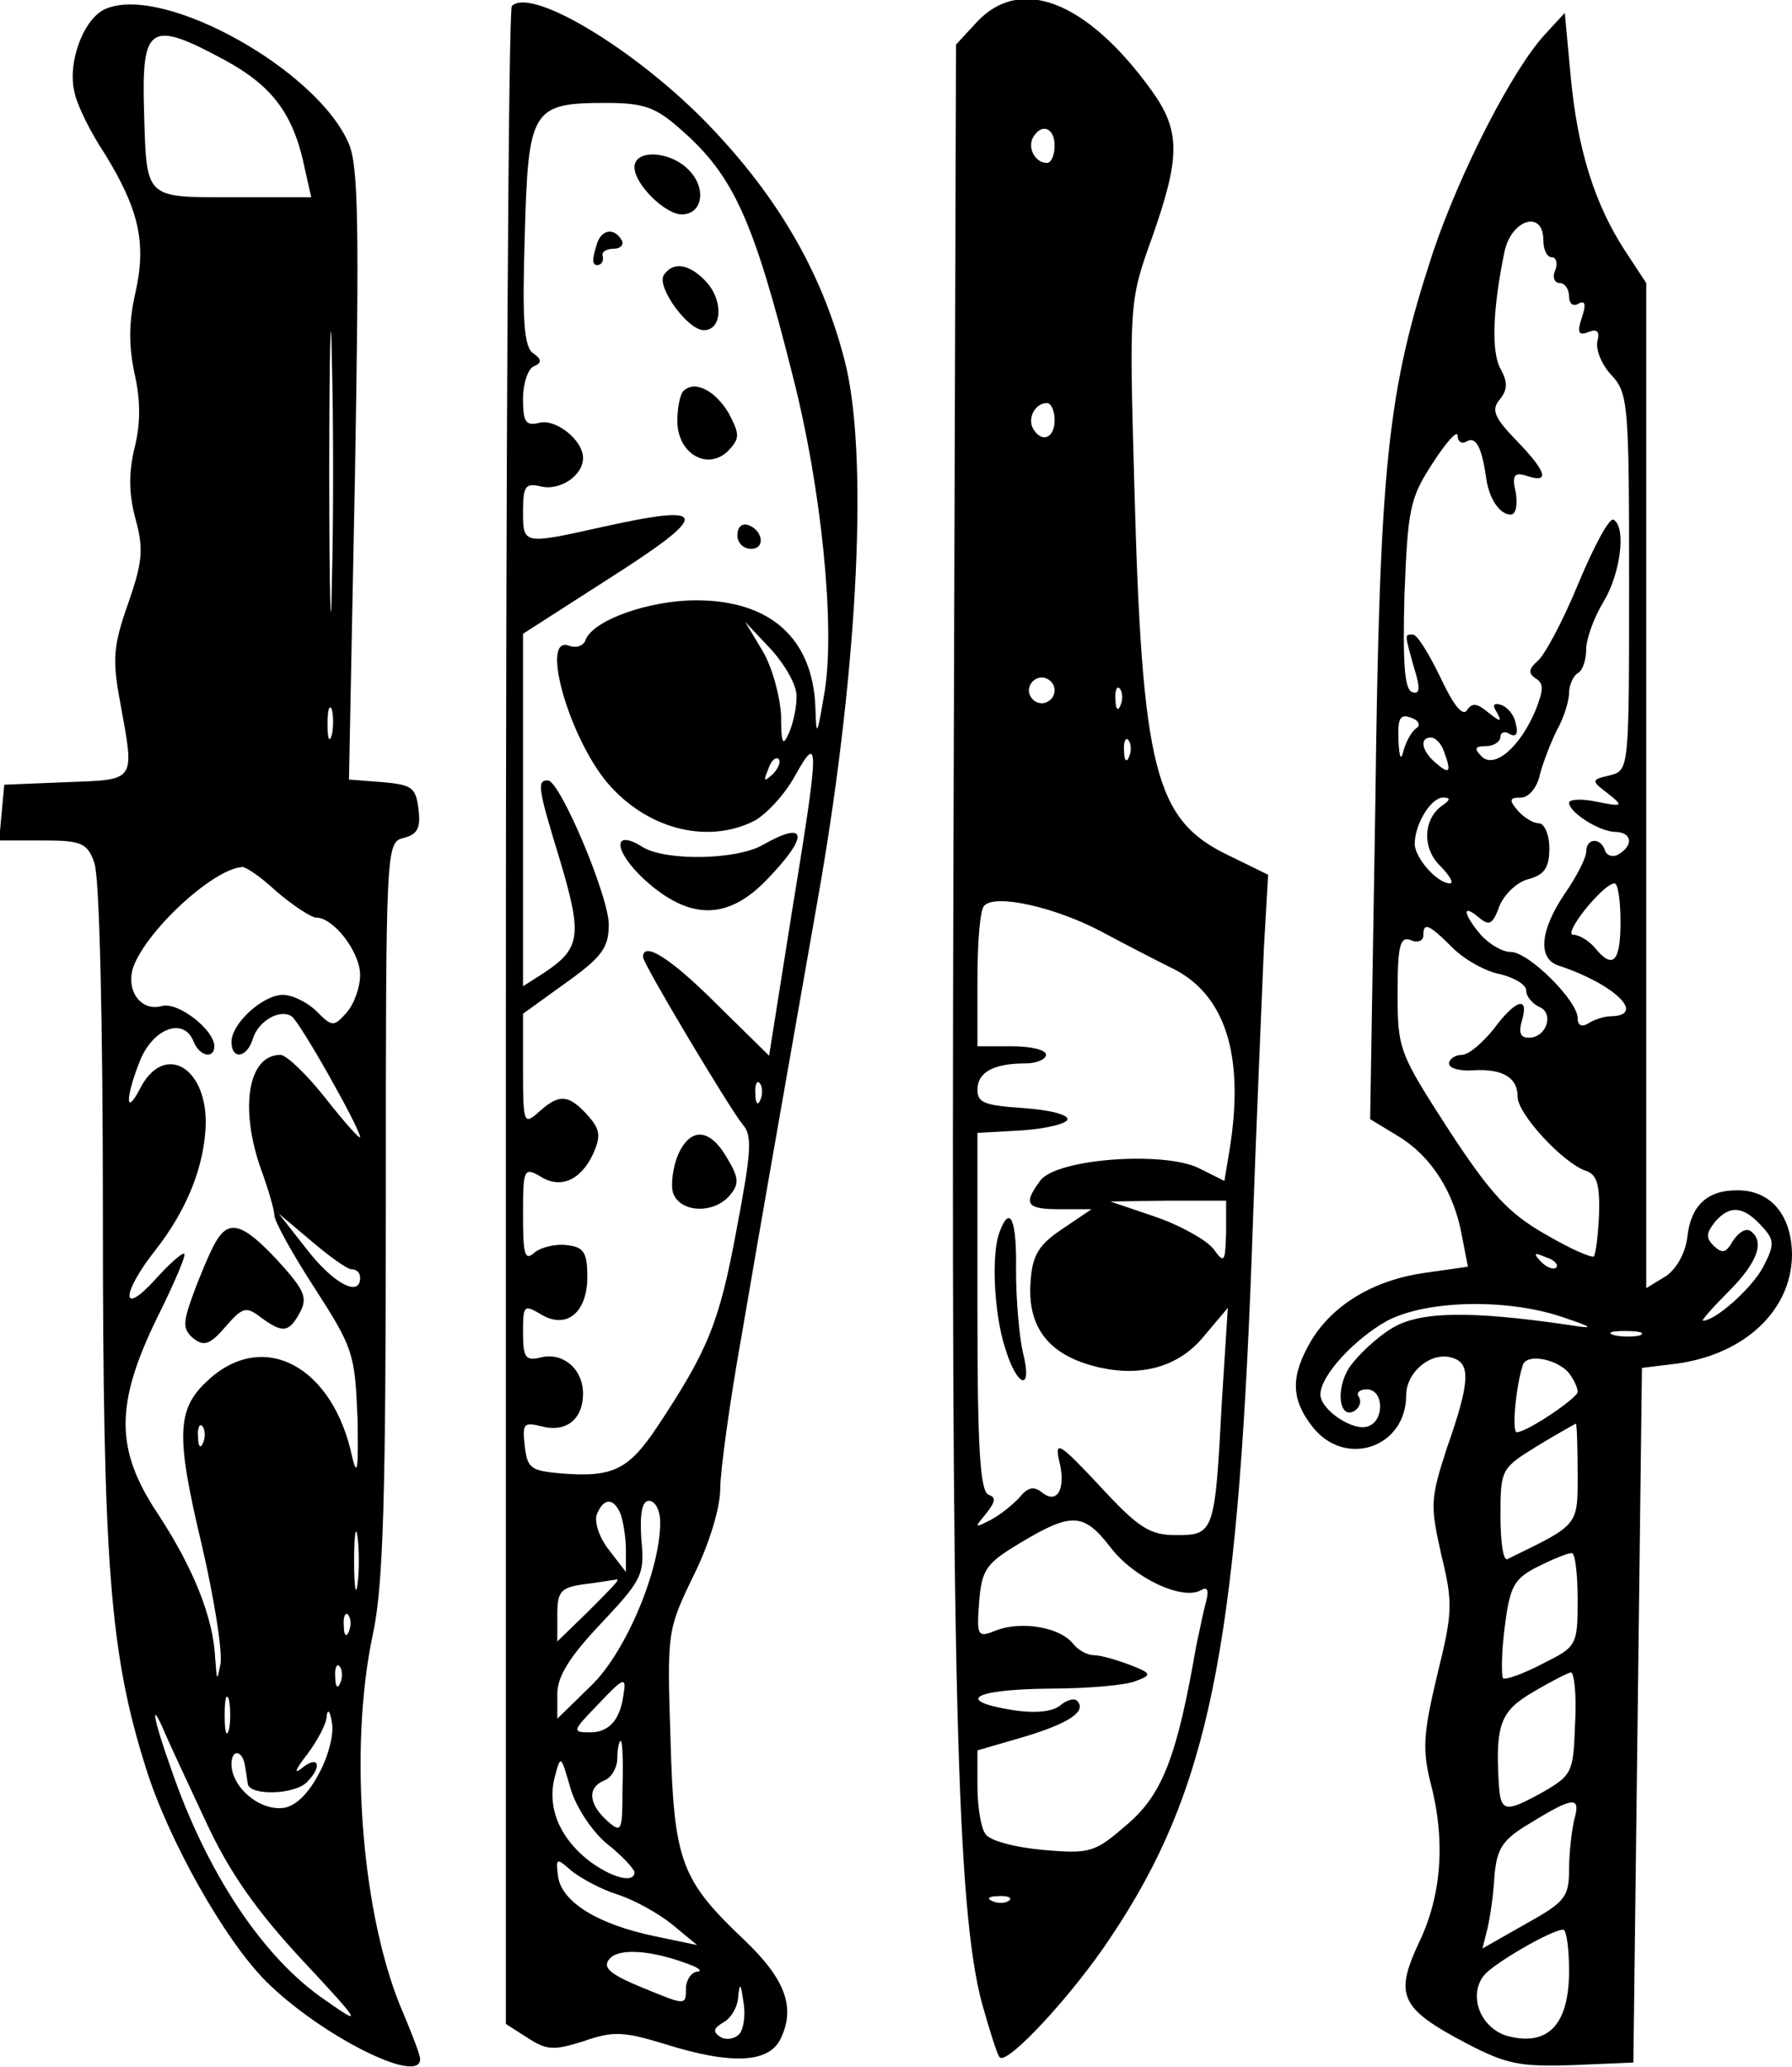 <?xml version="1.0" standalone="no"?>
<!DOCTYPE svg PUBLIC "-//W3C//DTD SVG 20010904//EN"
 "http://www.w3.org/TR/2001/REC-SVG-20010904/DTD/svg10.dtd">
<svg version="1.0" xmlns="http://www.w3.org/2000/svg"
 width="209pt" height="241pt" viewBox="0 0 209 241"
 preserveAspectRatio="xMidYMid meet">
<g transform="translate(0,241) scale(0.1,-0.1)"
fill="#000000" stroke="none">
<path d="M124 2400 c-26 -10 -46 -63 -37 -98 3 -15 19 -47 35 -71 40 -65 49
-104 36 -162 -8 -35 -8 -62 -1 -95 7 -31 7 -58 0 -86 -7 -29 -7 -53 1 -83 10
-36 8 -51 -9 -100 -17 -48 -18 -65 -9 -113 17 -94 20 -91 -62 -94 l-73 -3 -3
-32 -3 -33 51 0 c45 0 52 -3 60 -26 6 -15 10 -184 10 -410 0 -407 8 -512 50
-645 26 -84 92 -201 140 -249 63 -63 180 -122 180 -91 0 5 -9 28 -19 52 -49
111 -65 309 -36 444 12 56 15 158 15 496 0 423 0 427 21 432 16 4 20 12 17 34
-3 25 -8 28 -42 31 l-39 3 7 355 c5 288 4 360 -7 386 -36 86 -215 186 -283
158z m138 -60 c57 -31 81 -64 94 -129 l7 -31 -91 0 c-104 0 -101 -3 -104 101
-3 100 7 106 94 59z m125 -612 c-1 -73 -3 -14 -3 132 0 146 2 205 3 133 2 -73
2 -193 0 -265z m0 -175 c-3 -10 -5 -4 -5 12 0 17 2 24 5 18 2 -7 2 -21 0 -30z
m-64 -183 c19 -16 40 -30 46 -30 20 0 51 -40 51 -67 0 -14 -7 -34 -16 -44 -15
-17 -17 -16 -35 2 -10 10 -28 19 -39 19 -23 0 -60 -33 -60 -55 0 -21 18 -19
25 4 6 20 31 35 45 26 9 -5 80 -131 80 -141 0 -3 -18 17 -40 45 -22 28 -46 51
-53 51 -38 0 -48 -63 -22 -135 8 -22 15 -46 15 -52 0 -7 21 -45 47 -85 45 -70
47 -76 50 -153 1 -55 0 -69 -6 -45 -22 107 -104 151 -169 90 -36 -33 -37 -64
-7 -190 15 -64 25 -128 22 -141 -4 -20 -4 -19 -6 7 -2 47 -25 105 -67 169 -50
75 -50 128 0 230 19 38 33 71 31 73 -2 2 -17 -11 -34 -30 -40 -44 -40 -17 0
34 37 47 58 99 59 149 0 67 -50 93 -77 39 -18 -34 -16 -7 1 35 16 37 51 49 62
20 7 -17 24 -20 24 -5 0 19 -42 52 -61 47 -24 -7 -42 17 -34 44 14 42 92 115
127 118 4 1 23 -12 41 -29z m87 -440 c6 0 10 -4 10 -10 0 -23 -31 -7 -62 33
l-33 42 38 -32 c21 -18 42 -33 47 -33z m-173 -202 c-3 -8 -6 -5 -6 6 -1 11 2
17 5 13 3 -3 4 -12 1 -19z m180 -165 c-2 -16 -4 -3 -4 27 0 30 2 43 4 28 2
-16 2 -40 0 -55z m-10 -55 c-3 -8 -6 -5 -6 6 -1 11 2 17 5 13 3 -3 4 -12 1
-19z m-10 -60 c-3 -8 -6 -5 -6 6 -1 11 2 17 5 13 3 -3 4 -12 1 -19z m-130 -55
c-3 -10 -5 -2 -5 17 0 19 2 27 5 18 2 -10 2 -26 0 -35z m105 -51 c-12 -23 -27
-38 -41 -40 -28 -4 -61 24 -61 51 0 19 14 16 16 -4 1 -5 2 -13 3 -19 2 -14 54
-13 69 2 18 18 14 32 -5 17 -11 -9 -9 -3 5 15 12 16 23 36 23 45 1 9 4 6 6 -7
3 -13 -4 -40 -15 -60z m-131 -58 c27 -58 59 -103 111 -159 71 -76 71 -78 27
-47 -72 49 -138 148 -180 271 -21 59 -24 81 -7 41 6 -14 28 -61 49 -106z"/>
<path d="M250 959 c-6 -11 -17 -37 -25 -59 -12 -33 -12 -40 1 -51 12 -9 19 -7
37 14 20 23 24 24 41 11 26 -19 33 -18 46 6 9 17 5 26 -26 60 -42 45 -58 49
-74 19z"/>
<path d="M597 2403 c-4 -3 -7 -534 -7 -1179 l0 -1174 25 -16 c23 -15 31 -15
66 -4 34 12 47 11 93 -3 79 -25 124 -23 137 7 17 36 4 69 -42 113 -75 71 -83
92 -87 235 -4 125 -4 127 27 191 18 36 31 79 31 101 0 20 11 101 25 179 26
152 36 208 92 527 44 257 56 503 28 610 -27 105 -81 196 -166 282 -84 84 -200
153 -222 131z m197 -144 c62 -54 85 -106 131 -289 33 -129 49 -289 37 -365 -9
-54 -10 -56 -11 -20 -3 81 -53 125 -139 125 -55 0 -120 -23 -129 -46 -2 -7
-11 -10 -19 -7 -36 14 2 -115 49 -165 46 -50 114 -66 167 -39 13 7 35 30 47
52 29 52 29 39 -4 -162 l-26 -164 -61 60 c-54 54 -86 74 -86 55 0 -8 100 -175
116 -195 12 -13 10 -33 -7 -123 -20 -108 -33 -140 -92 -229 -34 -51 -52 -60
-113 -55 -35 3 -39 6 -42 32 -3 26 -1 28 19 23 29 -8 49 8 49 38 0 29 -24 49
-50 42 -17 -4 -20 0 -20 29 0 32 1 33 20 22 30 -19 55 1 55 43 0 28 -4 35 -23
37 -13 2 -30 -2 -38 -8 -12 -11 -14 -4 -14 44 0 52 1 55 19 45 24 -16 48 -6
63 26 9 21 8 28 -7 45 -22 24 -33 25 -57 3 -17 -15 -18 -13 -18 50 l0 65 50
36 c42 30 50 41 50 68 0 33 -57 168 -71 168 -13 0 -12 -8 15 -96 25 -85 23
-100 -19 -128 l-25 -16 0 205 0 206 95 61 c126 80 125 92 -5 63 -90 -20 -90
-20 -90 19 0 29 3 33 20 29 22 -6 50 12 50 33 0 21 -32 46 -51 41 -16 -4 -19
1 -19 28 0 18 6 36 13 38 9 4 9 8 -1 15 -11 7 -13 39 -10 136 4 149 8 156 95
156 44 0 58 -5 87 -31z m135 -662 c0 -12 -4 -31 -9 -42 -7 -16 -9 -12 -9 20
-1 22 -10 56 -21 75 l-21 35 31 -33 c16 -18 30 -42 29 -55z m-28 -90 c-10 -9
-11 -8 -5 6 3 10 9 15 12 12 3 -3 0 -11 -7 -18z m-14 -379 c-3 -8 -6 -5 -6 6
-1 11 2 17 5 13 3 -3 4 -12 1 -19z m-163 -484 c3 -9 6 -27 6 -41 l0 -26 -20
26 c-11 14 -17 32 -14 41 8 20 20 20 28 0z m46 -9 c0 -56 -40 -151 -80 -190
l-40 -39 0 29 c0 20 14 43 51 82 48 51 51 57 47 98 -2 31 1 45 9 45 7 0 13
-11 13 -25z m-50 -68 c0 -2 -16 -18 -35 -37 l-35 -34 0 31 c0 28 4 32 33 36
17 2 33 5 35 5 1 1 2 1 2 -1z m7 -134 c-4 -29 -17 -43 -39 -43 -21 0 -20 2 7
30 33 35 36 36 32 13z m-1 -108 c0 -51 -1 -53 -18 -38 -22 20 -23 39 -3 47 8
3 15 15 15 26 0 11 2 20 4 20 2 0 3 -25 2 -55z m-18 -65 c18 -14 32 -30 32
-33 0 -14 -28 -6 -54 14 -34 27 -48 62 -39 97 7 26 7 26 18 -12 6 -22 25 -51
43 -66z m12 -59 c19 -6 48 -22 64 -35 l29 -24 -48 10 c-68 14 -109 40 -114 69
-3 23 -2 23 15 8 11 -9 35 -22 54 -28z m85 -82 c11 -4 14 -8 8 -8 -7 -1 -13
-10 -13 -20 0 -20 -1 -19 -50 1 -39 16 -48 24 -39 34 11 13 50 10 94 -7z m57
-81 c-6 -6 -16 -7 -22 -3 -9 6 -8 10 4 17 9 5 17 19 17 31 2 16 3 14 6 -7 3
-16 0 -33 -5 -38z"/>
<path d="M740 2215 c0 -20 36 -55 55 -55 24 0 29 29 10 50 -21 24 -65 27 -65
5z"/>
<path d="M697 2128 c-7 -21 -7 -28 1 -27 4 1 6 5 5 10 -2 5 4 9 13 9 8 0 12 5
9 10 -8 14 -22 13 -28 -2z"/>
<path d="M774 2089 c-8 -14 28 -64 47 -64 21 0 23 34 3 56 -19 21 -39 25 -50
8z"/>
<path d="M797 1954 c-4 -4 -7 -20 -7 -35 0 -38 35 -58 59 -35 14 15 14 19 1
44 -16 27 -40 39 -53 26z"/>
<path d="M860 1786 c0 -9 7 -16 16 -16 17 0 14 22 -4 28 -7 2 -12 -3 -12 -12z"/>
<path d="M890 1425 c-31 -18 -113 -19 -140 -3 -36 23 -35 -4 2 -38 53 -48 98
-47 144 2 48 50 45 68 -6 39z"/>
<path d="M791 1064 c-6 -14 -9 -35 -6 -45 8 -23 47 -25 66 -3 11 13 11 20 -2
42 -20 36 -43 39 -58 6z"/>
<path d="M1139 2384 l-24 -26 -3 -946 c-3 -964 4 -1227 33 -1337 9 -32 18 -61
21 -64 9 -9 86 74 130 141 113 169 147 333 164 797 5 146 12 305 14 354 l5 87
-47 23 c-85 41 -100 99 -109 429 -6 216 -6 217 21 292 33 94 33 124 -2 172
-75 103 -152 133 -203 78z m91 -144 c0 -11 -4 -20 -9 -20 -14 0 -23 18 -16 30
10 17 25 11 25 -10z m0 -320 c0 -21 -15 -27 -25 -10 -7 12 2 30 16 30 5 0 9
-9 9 -20z m0 -315 c0 -8 -7 -15 -15 -15 -8 0 -15 7 -15 15 0 8 7 15 15 15 8 0
15 -7 15 -15z m77 -17 c-3 -8 -6 -5 -6 6 -1 11 2 17 5 13 3 -3 4 -12 1 -19z
m10 -60 c-3 -8 -6 -5 -6 6 -1 11 2 17 5 13 3 -3 4 -12 1 -19z m-33 -204 c28
-15 65 -34 81 -42 64 -30 87 -102 69 -213 l-6 -36 -30 15 c-41 20 -167 11
-185 -15 -20 -27 -16 -33 23 -33 l37 0 -34 -23 c-27 -18 -35 -30 -37 -61 -4
-50 18 -82 67 -97 56 -17 105 -5 136 34 l27 32 -7 -110 c-8 -152 -9 -155 -53
-155 -31 0 -44 8 -90 58 -45 48 -52 53 -47 30 9 -34 -2 -53 -20 -38 -9 7 -16
6 -25 -5 -8 -9 -23 -21 -34 -27 -20 -10 -20 -10 -6 7 11 14 12 19 3 22 -10 4
-13 55 -13 213 l0 209 53 3 c28 2 52 8 52 13 0 6 -24 11 -52 13 -44 3 -53 6
-53 21 0 21 19 31 56 31 13 0 24 5 24 10 0 6 -18 10 -40 10 l-40 0 0 78 c0 43
3 82 8 86 13 14 83 -2 136 -30z m146 -351 c-1 -35 -2 -37 -15 -19 -8 10 -38
27 -67 37 l-53 18 68 1 67 0 0 -37z m-135 -367 c27 -36 85 -63 106 -50 7 4 9
0 6 -12 -3 -11 -8 -35 -12 -54 -22 -127 -39 -172 -80 -207 -38 -33 -43 -35
-99 -30 -33 3 -63 11 -67 19 -5 7 -9 32 -9 55 l0 42 55 16 c53 16 73 30 61 42
-3 3 -12 1 -20 -6 -9 -7 -29 -9 -55 -5 -68 11 -46 24 42 25 45 0 91 4 102 9
19 7 18 9 -8 19 -16 6 -34 11 -41 11 -8 0 -19 6 -25 14 -16 19 -60 26 -89 15
-22 -9 -23 -7 -20 33 3 38 8 45 48 69 60 36 74 35 105 -5z m-118 -412 c-3 -3
-12 -4 -19 -1 -8 3 -5 6 6 6 11 1 17 -2 13 -5z"/>
<path d="M1166 974 c-10 -25 -7 -94 6 -135 14 -47 33 -53 21 -6 -4 17 -8 60
-8 95 1 60 -7 78 -19 46z"/>
<path d="M1802 2370 c-38 -41 -99 -160 -131 -255 -53 -162 -62 -245 -67 -645
l-6 -365 33 -20 c38 -23 65 -65 74 -116 l7 -36 -49 -7 c-59 -8 -107 -36 -133
-78 -25 -42 -25 -69 1 -102 38 -48 109 -24 109 37 0 28 31 53 56 43 19 -7 18
-29 -8 -103 -20 -61 -20 -68 -7 -126 14 -57 13 -68 -5 -141 -16 -67 -17 -86
-8 -123 18 -67 14 -132 -13 -188 -29 -62 -22 -77 56 -118 46 -24 62 -27 123
-25 l71 3 5 405 5 405 41 5 c79 11 133 62 134 126 0 47 -25 77 -65 76 -34 0
-53 -18 -57 -54 -2 -18 -12 -37 -25 -46 l-23 -14 0 586 0 586 -25 38 c-35 54
-55 117 -63 202 l-7 75 -23 -25z m-2 -240 c0 -11 4 -20 10 -20 5 0 7 -7 4 -15
-4 -8 -1 -15 5 -15 6 0 11 -7 11 -16 0 -8 5 -12 11 -8 8 4 9 -1 4 -16 -6 -18
-4 -22 8 -17 10 4 13 0 10 -11 -2 -10 5 -27 16 -39 20 -21 21 -34 21 -241 0
-219 0 -220 -22 -226 -22 -5 -23 -6 -3 -21 19 -15 18 -16 -12 -10 -18 4 -33 3
-33 -1 0 -11 34 -33 53 -34 20 0 23 -15 5 -26 -6 -4 -14 -2 -16 4 -5 16 -22
15 -22 -1 0 -7 -11 -29 -25 -49 -29 -43 -32 -76 -7 -84 64 -21 103 -58 61 -59
-8 0 -20 -4 -26 -8 -8 -5 -13 -3 -13 6 0 20 -57 77 -78 77 -10 0 -25 9 -35 20
-21 25 -22 37 -2 20 12 -10 16 -8 24 14 6 14 21 28 34 31 18 5 24 13 24 36 0
16 -6 29 -12 29 -7 0 -18 7 -25 15 -10 12 -10 15 4 15 9 0 19 12 22 27 4 15
13 38 20 52 8 14 14 34 14 43 0 9 5 20 10 23 6 3 10 16 10 28 0 12 9 37 20 55
20 33 27 87 12 96 -5 3 -23 -31 -41 -74 -18 -44 -40 -85 -48 -91 -10 -9 -11
-14 -2 -20 10 -6 9 -14 0 -37 -18 -43 -48 -69 -63 -54 -9 9 -8 12 5 12 9 0 17
5 17 11 0 5 5 7 11 3 7 -4 10 1 7 11 -1 10 -9 20 -17 23 -9 3 -11 0 -5 -9 6
-11 4 -11 -10 0 -13 11 -19 12 -25 3 -5 -8 -16 6 -31 38 -13 27 -27 50 -32 50
-10 0 -10 2 1 -38 8 -25 7 -32 -2 -29 -9 3 -11 34 -9 113 4 100 6 113 33 154
16 25 29 39 29 32 0 -7 5 -10 10 -7 11 7 18 -6 23 -40 3 -26 16 -45 29 -45 6
0 8 11 6 25 -5 21 -2 25 13 20 27 -9 23 5 -13 42 -25 26 -29 35 -19 47 9 11
10 20 1 36 -11 20 -9 71 5 138 9 37 45 47 45 12z m-148 -569 c-5 -3 -12 -15
-15 -26 -3 -13 -5 -9 -6 12 -1 26 2 31 15 26 9 -3 11 -9 6 -12z m32 -27 c9
-24 7 -28 -9 -14 -17 14 -20 30 -6 30 5 0 12 -7 15 -16z m0 -62 c-24 -15 -26
-50 -5 -71 12 -12 17 -21 12 -21 -15 0 -41 30 -41 46 0 23 19 54 33 54 8 0 9
-2 1 -8z m206 -137 c0 -47 -9 -56 -30 -30 -7 8 -18 15 -25 15 -13 0 34 59 48
60 4 0 7 -20 7 -45z m-196 -30 c14 -14 39 -28 56 -31 16 -4 30 -12 30 -19 0
-7 7 -15 15 -19 18 -7 9 -36 -12 -36 -10 0 -12 6 -8 20 9 30 -8 24 -33 -10
-13 -16 -29 -30 -37 -30 -8 0 -15 -5 -15 -10 0 -6 13 -9 28 -8 34 2 52 -8 52
-31 0 -20 53 -77 79 -86 13 -4 17 -15 16 -50 -1 -25 -4 -47 -6 -50 -3 -2 -28
9 -57 26 -42 24 -63 46 -112 121 -58 90 -60 94 -60 160 0 56 3 66 15 62 8 -4
15 -1 15 5 0 16 6 14 34 -14z m360 -324 c16 -17 16 -22 2 -49 -13 -24 -55 -62
-70 -62 -2 0 11 15 30 34 34 34 43 59 25 71 -6 3 -14 -3 -20 -12 -8 -14 -12
-15 -22 -6 -10 10 -9 15 1 28 17 20 33 19 54 -4z m-239 -49 c-3 -3 -11 0 -18
7 -9 10 -8 11 6 5 10 -3 15 -9 12 -12z m5 -57 c39 -13 41 -15 10 -10 -116 17
-175 16 -207 -4 -18 -11 -39 -31 -49 -45 -17 -26 -12 -62 6 -51 6 4 8 11 5 16
-4 5 1 9 9 9 20 0 21 -36 2 -43 -17 -7 -56 19 -56 37 0 22 40 65 78 86 46 24
138 26 202 5z m93 -22 c-7 -2 -21 -2 -30 0 -10 3 -4 5 12 5 17 0 24 -2 18 -5z
m-81 -47 c4 -6 8 -14 8 -19 0 -7 -59 -47 -71 -47 -6 0 -1 54 7 78 4 15 44 7
56 -12z m8 -114 c0 -62 2 -59 -82 -100 -5 -2 -8 21 -8 51 0 54 1 55 43 81 23
14 43 25 45 26 1 0 2 -26 2 -58z m0 -147 c0 -54 -1 -55 -41 -75 -23 -12 -43
-19 -46 -17 -2 3 -2 30 2 60 6 48 11 56 38 70 18 9 35 16 40 16 4 1 7 -24 7
-54z m-3 -145 c-2 -57 -3 -60 -40 -81 -42 -23 -47 -22 -49 12 -4 68 2 84 40
106 20 12 40 22 44 23 4 0 7 -27 5 -60z m-1 -112 c-3 -13 -6 -39 -6 -58 0 -32
-5 -38 -50 -63 l-51 -29 6 24 c3 13 7 40 8 61 3 32 9 42 43 62 49 30 58 31 50
3z m-6 -176 c0 -61 -23 -87 -68 -77 -34 7 -51 47 -31 72 12 14 77 52 92 53 4
0 7 -22 7 -48z"/>
</g>
</svg>
